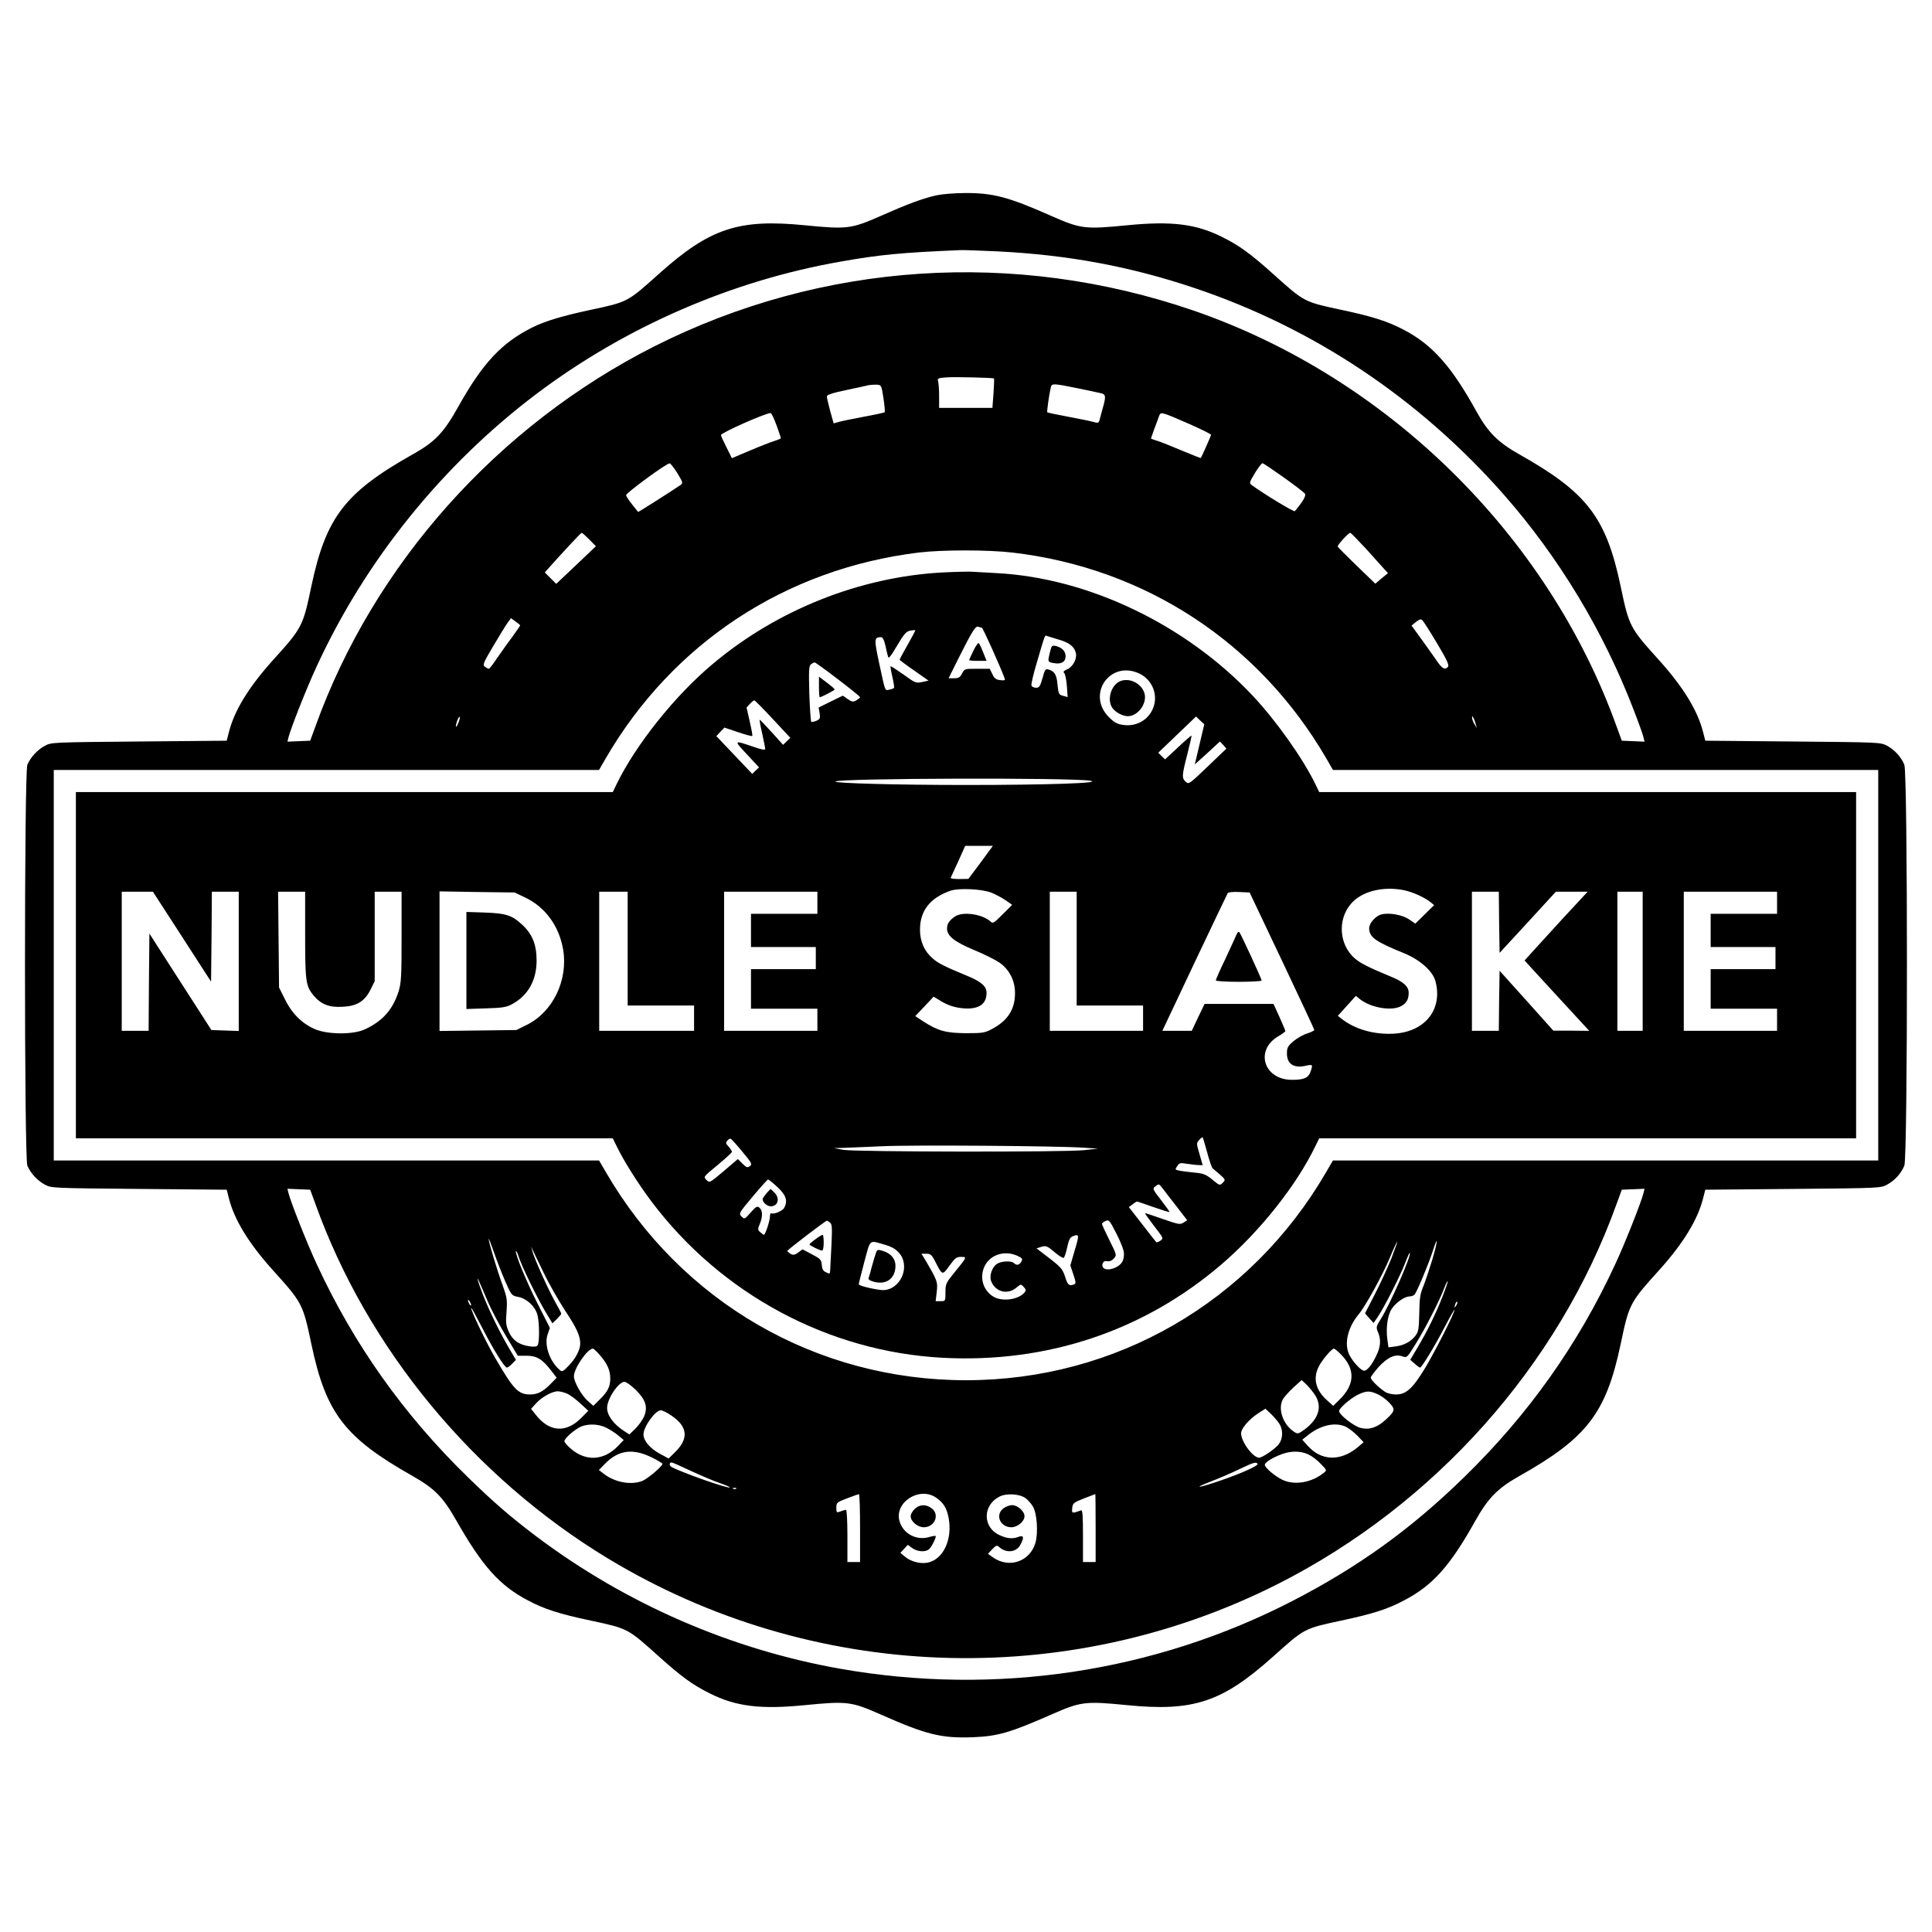 <?xml version="1.0" standalone="no"?>
<!DOCTYPE svg PUBLIC "-//W3C//DTD SVG 20010904//EN"
 "http://www.w3.org/TR/2001/REC-SVG-20010904/DTD/svg10.dtd">
<svg version="1.0" xmlns="http://www.w3.org/2000/svg"
 width="1222pt" height="1222pt" viewBox="0 0 1222 1222"
 preserveAspectRatio="xMidYMid meet">
<g transform="translate(0,1222) scale(0.1,-0.1)"
fill="#000000" stroke="none">
<path d="M5925 10985 c-90 -20 -183 -55 -355 -131 -186 -82 -213 -85 -478 -59
-420 42 -602 -19 -922 -305 -203 -182 -197 -179 -435 -230 -178 -38 -288 -71
-370 -112 -193 -97 -312 -225 -465 -498 -94 -168 -147 -224 -290 -304 -428
-241 -548 -398 -640 -831 -54 -258 -58 -265 -244 -471 -153 -170 -244 -319
-278 -454 l-14 -55 -555 -5 c-547 -5 -554 -5 -595 -27 -47 -25 -91 -73 -111
-120 -20 -48 -20 -2488 0 -2536 20 -47 64 -95 111 -120 41 -22 48 -22 595 -27
l555 -5 14 -55 c34 -135 125 -284 278 -454 186 -206 190 -213 244 -470 92
-435 210 -589 640 -832 139 -79 191 -132 275 -279 166 -292 275 -414 455 -508
103 -55 198 -85 395 -127 237 -51 233 -48 430 -225 145 -130 216 -182 323
-235 166 -84 323 -103 604 -75 266 26 292 23 478 -59 289 -128 385 -152 586
-144 155 6 238 31 488 141 193 85 217 88 484 62 420 -42 602 19 922 305 203
182 197 179 435 230 197 42 292 72 395 127 181 94 292 218 451 503 82 146 141
206 279 284 428 241 548 398 640 831 54 258 58 265 244 471 153 170 244 319
278 454 l14 55 555 5 c547 5 554 5 595 27 48 26 88 70 109 120 22 53 22 2483
0 2536 -21 50 -61 94 -109 120 -41 22 -48 22 -595 27 l-555 5 -14 55 c-34 135
-125 284 -278 454 -186 206 -190 213 -244 471 -92 433 -212 590 -640 831 -135
76 -198 139 -270 269 -158 287 -280 424 -459 518 -104 55 -199 85 -396 127
-237 51 -233 48 -430 225 -145 130 -216 182 -323 235 -166 84 -323 103 -604
75 -265 -26 -292 -23 -478 59 -273 121 -369 146 -548 145 -64 0 -144 -7 -177
-14z m385 -355 c444 -22 838 -95 1243 -231 757 -254 1424 -700 1960 -1309 347
-395 629 -862 820 -1360 31 -80 59 -158 62 -173 l7 -28 -72 3 -72 3 -33 90
c-435 1211 -1451 2209 -2677 2631 -1131 388 -2352 307 -3410 -227 -992 -502
-1775 -1380 -2143 -2404 l-33 -90 -72 -3 -72 -3 7 28 c13 54 118 320 178 448
310 674 798 1277 1392 1725 562 423 1231 714 1920 835 249 44 381 57 760 73
17 1 122 -3 235 -8z m-23 -804 c2 -2 0 -44 -3 -94 l-7 -92 -168 0 -169 0 0 73
c0 39 -3 82 -6 94 -6 20 -2 22 52 26 56 4 296 -2 301 -7z m-699 -125 c7 -46
10 -86 8 -88 -2 -3 -62 -16 -133 -29 -70 -13 -142 -28 -159 -33 l-31 -9 -22
78 c-11 42 -21 84 -21 92 0 11 33 22 123 41 67 14 131 28 142 31 11 2 34 3 50
3 30 -2 30 -3 43 -86z m1224 64 c68 -14 135 -28 151 -32 29 -6 32 -18 18 -73
-6 -19 -15 -54 -21 -77 -10 -41 -11 -41 -43 -32 -17 5 -90 20 -160 33 -71 13
-130 26 -133 28 -3 4 9 96 22 156 6 28 14 28 166 -3z m-1900 -236 c15 -41 27
-77 27 -80 1 -3 -18 -11 -41 -18 -22 -7 -92 -34 -155 -61 l-114 -48 -34 69
c-19 38 -35 72 -35 77 0 15 295 145 315 139 6 -2 22 -37 37 -78z m2611 9 c75
-33 137 -64 137 -68 0 -6 -57 -135 -65 -147 -1 -1 -53 19 -117 46 -63 27 -134
55 -156 62 -23 7 -42 14 -42 15 0 2 10 29 21 61 12 32 26 68 30 81 11 29 11
29 192 -50z m-3239 -310 c36 -60 37 -63 20 -76 -48 -33 -267 -173 -268 -170
-1 2 -19 24 -39 49 -20 25 -37 51 -37 57 0 14 254 201 275 201 6 1 27 -27 49
-61z m3836 -28 c69 -49 129 -95 134 -103 8 -13 -12 -48 -64 -110 -6 -7 -198
110 -273 165 -16 12 -15 17 20 75 21 35 43 63 48 63 6 0 66 -41 135 -90z
m-4393 -392 l42 -43 -125 -119 -126 -119 -36 36 -36 36 20 23 c88 99 208 228
213 228 4 0 25 -19 48 -42z m4914 -60 c51 -57 103 -114 115 -128 l23 -25 -40
-33 -40 -34 -117 113 c-64 62 -119 117 -121 122 -3 9 68 87 80 87 3 0 48 -46
100 -102z m-2237 -23 c840 -98 1559 -570 1985 -1302 l42 -73 1724 0 1725 0 0
-1235 0 -1235 -1725 0 -1724 0 -42 -72 c-478 -824 -1333 -1318 -2279 -1318
-946 0 -1801 494 -2279 1318 l-42 72 -1724 0 -1725 0 0 1235 0 1235 1725 0
1724 0 42 73 c424 729 1137 1199 1979 1302 147 18 439 18 594 0z m-3114 -461
c0 -2 -24 -37 -53 -77 -30 -39 -72 -100 -96 -134 -23 -35 -45 -63 -49 -63 -5
0 -16 6 -25 13 -15 11 -11 23 52 129 38 65 79 131 91 148 l22 30 29 -21 c16
-11 29 -22 29 -25z m5800 -114 c61 -102 77 -137 69 -147 -21 -24 -38 -13 -80
50 -24 34 -67 95 -97 136 l-54 74 28 23 c23 18 32 20 41 10 7 -6 49 -72 93
-146z m-6190 -500 c-16 -40 -23 -33 -9 9 6 18 14 30 17 27 2 -3 -1 -19 -8 -36z
m6434 -10 l7 -25 -15 25 c-9 14 -15 32 -15 40 0 13 1 13 8 0 5 -8 12 -26 15
-40z m-7339 -3035 c329 -916 1000 -1728 1853 -2244 1286 -777 2892 -838 4234
-160 992 502 1775 1380 2143 2404 l33 90 72 3 72 3 -7 -28 c-13 -54 -118 -320
-178 -448 -233 -505 -549 -952 -958 -1350 -334 -326 -667 -566 -1084 -781
-874 -451 -1879 -602 -2860 -429 -691 122 -1356 411 -1921 836 -162 122 -273
218 -433 374 -409 398 -725 845 -958 1350 -60 128 -165 394 -178 448 l-7 28
72 -3 72 -3 33 -90z m1201 -490 c39 -88 40 -90 82 -98 53 -10 106 -59 121
-112 13 -47 14 -174 2 -193 -6 -10 -21 -12 -54 -7 -66 10 -105 38 -129 92 -18
40 -20 59 -14 128 5 75 3 88 -25 166 -34 92 -89 275 -88 293 0 6 15 -32 33
-84 18 -52 50 -135 72 -185z m5865 143 c-17 -56 -42 -132 -56 -168 -23 -55
-27 -82 -28 -177 -2 -96 -5 -115 -23 -140 -29 -38 -72 -62 -126 -69 l-46 -6
-7 52 c-10 72 2 153 28 192 27 40 82 78 112 78 13 0 27 6 33 13 15 18 88 192
114 273 34 107 34 71 -1 -48z m-261 1 c-23 -57 -70 -159 -104 -225 l-62 -121
27 -31 27 -30 28 41 c43 65 139 255 170 334 15 40 29 71 31 69 13 -12 -123
-323 -184 -420 -29 -46 -30 -51 -17 -82 20 -48 17 -92 -11 -149 -28 -59 -58
-95 -77 -95 -19 0 -71 56 -93 100 -35 69 -11 173 58 256 43 51 151 247 197
357 24 58 46 105 47 103 2 -2 -15 -50 -37 -107z m-5359 -94 c32 -66 92 -171
133 -234 73 -110 96 -160 96 -209 0 -39 -29 -95 -72 -139 -40 -41 -43 -42 -61
-25 -62 55 -96 157 -73 222 l14 41 -77 152 c-72 142 -147 324 -137 334 2 2 10
-13 16 -34 19 -60 114 -255 166 -343 l48 -80 28 27 c15 15 28 30 28 34 0 4
-19 40 -42 81 -41 73 -130 271 -142 318 l-6 25 11 -25 c7 -14 38 -79 70 -145z
m-350 -190 c22 -49 72 -144 112 -210 l72 -120 55 0 c65 0 101 -22 155 -93 l36
-46 -38 -39 c-48 -49 -82 -67 -130 -67 -75 0 -105 31 -222 233 -57 98 -152
296 -151 315 1 4 29 -47 63 -113 76 -149 148 -265 163 -265 6 0 21 11 34 25
l23 24 -40 68 c-58 98 -125 234 -167 340 -35 90 -49 143 -19 73 8 -19 32 -75
54 -125z m6033 44 c-43 -110 -96 -218 -159 -324 l-45 -76 28 -24 c15 -14 30
-25 34 -25 10 0 88 127 155 255 34 66 63 116 63 110 0 -20 -121 -259 -185
-366 -80 -132 -121 -169 -185 -169 -26 0 -56 7 -70 17 -40 26 -90 76 -90 89 0
7 23 37 50 68 58 62 104 83 150 67 29 -10 30 -9 85 80 61 98 152 276 180 352
10 26 20 46 22 43 2 -2 -13 -46 -33 -97z m-6144 -54 c0 -5 -5 -3 -10 5 -5 8
-10 20 -10 25 0 6 5 3 10 -5 5 -8 10 -19 10 -25z m6231 -2 c-12 -20 -14 -14
-5 12 4 9 9 14 11 11 3 -2 0 -13 -6 -23z m-5416 -315 c47 -54 65 -96 65 -148
0 -51 -17 -84 -68 -133 l-39 -39 -36 32 c-38 33 -87 120 -87 155 0 50 86 175
120 175 5 0 25 -19 45 -42z m4687 5 c92 -94 88 -191 -10 -286 l-39 -39 -37 33
c-73 64 -93 138 -56 213 20 42 83 116 97 116 5 0 25 -17 45 -37z m-171 -247
c56 -76 34 -158 -60 -228 -39 -28 -43 -29 -66 -14 -69 45 -103 142 -72 203 9
17 40 51 68 77 l52 47 25 -23 c14 -13 38 -41 53 -62z m-4293 26 c64 -62 80
-108 58 -166 -9 -23 -34 -59 -56 -81 l-39 -38 -28 18 c-70 44 -113 101 -113
150 0 57 72 165 110 165 10 0 41 -22 68 -48z m-433 -26 c19 -8 57 -36 85 -62
l51 -47 -43 -44 c-96 -98 -202 -92 -288 17 l-31 39 31 34 c34 39 102 77 138
77 12 0 38 -6 57 -14z m5130 -5 c22 -10 55 -34 73 -54 39 -41 37 -52 -27 -110
-52 -47 -103 -63 -157 -48 -43 12 -134 83 -134 106 0 19 76 84 124 106 51 23
71 23 121 0z m-619 -193 c21 -40 17 -91 -8 -123 -23 -30 -104 -85 -124 -85
-39 0 -114 102 -114 154 0 31 51 90 110 128 l44 28 39 -37 c21 -21 45 -50 53
-65z m-3853 61 c109 -72 116 -149 22 -239 l-36 -35 -57 31 c-61 33 -102 82
-102 121 0 49 75 153 110 153 9 0 38 -14 63 -31z m-409 -79 c23 -11 57 -33 76
-49 l35 -29 -35 -37 c-91 -95 -206 -101 -303 -15 -20 18 -37 38 -37 44 0 16
45 58 90 85 45 27 120 28 174 1z m4680 5 c18 -9 50 -34 72 -56 l39 -41 -35
-30 c-110 -93 -234 -90 -321 10 l-32 36 29 23 c83 69 179 91 248 58z m-4390
-194 c36 -18 66 -36 66 -40 0 -15 -91 -92 -125 -107 -70 -29 -173 -11 -243 42
l-34 26 38 39 c86 88 176 100 298 40z m4151 20 c22 -10 58 -37 79 -60 39 -40
39 -41 20 -56 -76 -62 -183 -81 -260 -46 -48 22 -114 78 -114 96 0 16 53 48
112 69 58 20 115 19 163 -3z m-3904 -105 c63 -29 144 -64 181 -76 37 -13 66
-25 64 -28 -10 -9 -298 92 -368 129 -17 9 -16 29 1 29 4 0 59 -24 122 -54z
m3583 45 c7 -11 -99 -59 -230 -104 -141 -49 -188 -55 -69 -9 55 21 138 57 185
80 90 43 106 47 114 33z m-3297 -157 c-3 -3 -12 -4 -19 -1 -8 3 -5 6 6 6 11 1
17 -2 13 -5z m783 -249 l0 -215 -40 0 -40 0 0 165 c0 96 -4 165 -9 165 -5 0
-21 -4 -35 -10 -25 -9 -26 -8 -26 24 0 32 3 34 68 59 37 14 70 26 75 26 4 1 7
-96 7 -214z m480 193 c48 -33 68 -66 80 -128 26 -137 -34 -265 -134 -284 -46
-9 -108 8 -143 39 l-28 23 24 26 23 25 27 -20 c33 -24 84 -28 107 -8 17 14 48
78 42 84 -2 2 -22 -1 -45 -8 -79 -21 -160 23 -183 100 -36 119 124 223 230
151z m568 -5 c15 -11 36 -35 46 -53 25 -42 33 -163 16 -226 -34 -121 -167
-167 -270 -94 l-31 22 27 29 c24 25 29 27 44 14 45 -41 110 -34 135 16 24 45
20 60 -11 49 -38 -15 -74 -12 -121 10 -108 48 -109 188 -3 243 45 24 130 19
168 -10z m442 -188 l0 -215 -40 0 -40 0 0 166 c0 129 -3 165 -12 161 -57 -21
-60 -20 -56 14 3 31 8 35 73 61 39 15 71 27 73 28 1 0 2 -97 2 -215z"/>
<path d="M5958 8599 c-522 -29 -1043 -237 -1448 -577 -240 -200 -490 -514
-611 -764 l-23 -48 -1698 0 -1698 0 0 -1095 0 -1095 1698 0 1698 0 23 -47 c45
-94 137 -240 222 -353 441 -586 1120 -950 1842 -988 660 -35 1272 170 1762
590 243 208 476 501 596 751 l23 47 1698 0 1698 0 0 1095 0 1095 -1698 0
-1698 0 -23 48 c-80 165 -248 402 -397 561 -423 450 -1041 746 -1620 776 -60
3 -131 7 -159 9 -27 1 -112 -1 -187 -5z m252 -349 c6 0 111 -232 145 -322 4
-11 -3 -13 -28 -10 -27 3 -38 11 -50 38 l-17 34 -80 0 c-78 0 -80 0 -95 -30
-13 -25 -22 -30 -50 -30 l-35 0 61 123 c88 175 109 209 126 203 8 -3 18 -6 23
-6z m-469 -108 c-28 -49 -51 -92 -51 -94 0 -3 41 -34 92 -69 l91 -64 -41 -9
c-39 -8 -43 -6 -118 48 -43 30 -79 54 -81 52 -2 -2 3 -32 11 -66 8 -35 13 -67
11 -71 -3 -3 -16 -9 -30 -11 -29 -6 -24 -19 -65 171 -32 150 -31 160 12 161
11 0 19 -15 28 -52 6 -29 14 -61 17 -72 4 -14 18 4 57 70 43 73 58 90 82 95
16 3 31 4 33 3 2 -2 -20 -43 -48 -92z m954 33 c68 -19 101 -45 110 -86 8 -37
-19 -87 -56 -103 -21 -9 -26 -15 -18 -23 7 -7 14 -43 17 -82 l5 -70 -29 8
c-27 7 -29 11 -35 70 -6 64 -18 84 -56 96 -21 6 -24 1 -39 -54 -15 -53 -21
-61 -41 -61 -13 0 -26 6 -29 14 -3 7 13 76 36 152 52 177 48 167 63 161 6 -2
39 -12 72 -22z m-1394 -252 c76 -58 139 -109 139 -113 0 -4 -11 -12 -24 -20
-21 -11 -28 -10 -55 9 l-30 21 -76 -37 -77 -38 6 -36 c5 -32 3 -37 -20 -48
-15 -6 -29 -9 -33 -6 -3 4 -9 84 -12 178 -4 145 -3 174 10 185 8 6 19 12 24
12 4 0 71 -48 148 -107z m1907 36 c74 -36 113 -120 92 -198 -23 -87 -106 -140
-197 -126 -37 5 -56 16 -89 49 -145 145 9 364 194 275z m-2319 -288 l110 -118
-23 -22 -23 -22 -73 81 c-40 44 -74 79 -75 78 -2 -2 5 -41 16 -88 10 -47 19
-90 19 -97 0 -8 -22 -5 -67 11 -135 46 -134 46 -49 -45 l77 -83 -22 -20 -21
-21 -114 120 -113 119 25 27 26 27 86 -29 c47 -16 88 -27 90 -24 3 2 -5 44
-16 92 l-20 88 21 23 c11 12 24 22 28 22 4 0 57 -53 118 -119z m2705 -130
c-13 -54 -26 -112 -30 -127 l-7 -29 39 35 c22 19 57 52 80 73 l40 37 21 -22
20 -23 -119 -114 c-116 -111 -119 -113 -138 -96 -26 24 -25 38 10 175 16 63
28 116 26 117 -1 2 -40 -31 -85 -74 l-82 -76 -22 21 -21 21 120 115 119 114
26 -25 26 -24 -23 -98z m-699 -259 c89 -15 -272 -27 -785 -27 -440 0 -838 11
-826 22 20 21 1487 25 1611 5z m-692 -517 l-78 -104 -58 -1 c-32 0 -56 3 -54
8 2 4 23 51 48 104 l44 98 88 0 87 0 -77 -105z m67 -191 c25 -10 65 -31 89
-47 l43 -30 -60 -60 c-58 -58 -62 -60 -79 -44 -52 46 -175 63 -223 30 -36 -25
-49 -45 -50 -75 0 -48 45 -84 171 -137 64 -26 137 -63 163 -81 61 -44 96 -113
96 -192 0 -102 -46 -174 -145 -226 -46 -25 -59 -27 -165 -27 -127 1 -176 14
-271 75 l-50 33 58 61 58 62 30 -18 c58 -37 101 -51 161 -56 95 -7 144 27 144
98 0 42 -34 72 -128 110 -140 58 -178 77 -214 109 -52 45 -79 107 -79 179 -1
122 65 205 196 249 53 17 196 10 255 -13z m2612 15 c56 -12 128 -45 166 -75
l23 -19 -59 -58 -60 -59 -41 28 c-43 28 -125 43 -174 30 -36 -9 -77 -55 -77
-87 0 -57 40 -85 225 -160 96 -40 177 -111 194 -174 48 -178 -64 -321 -262
-333 -125 -7 -247 27 -334 96 l-21 17 57 63 57 63 27 -22 c69 -53 196 -75 257
-44 35 18 50 43 50 85 0 41 -33 71 -118 105 -135 56 -189 83 -224 114 -97 85
-109 241 -26 341 67 82 205 117 340 89z m-7731 -293 l184 -285 3 285 2 284 85
0 85 0 0 -440 0 -441 -87 3 -86 3 -196 305 -196 305 -3 -308 -2 -307 -85 0
-85 0 0 440 0 440 99 0 98 0 184 -284z m779 13 c0 -295 4 -325 52 -384 48 -57
98 -78 183 -73 93 4 141 34 179 109 l26 53 0 283 0 283 85 0 85 0 0 -284 c0
-253 -2 -291 -19 -347 -37 -116 -102 -189 -216 -241 -72 -32 -225 -32 -307 0
-83 34 -150 98 -195 190 l-38 76 -3 303 -3 303 85 0 86 0 0 -271z m1392 234
c127 -60 215 -181 240 -330 32 -193 -65 -394 -231 -476 l-65 -32 -243 -3 -243
-3 0 441 0 442 238 -4 237 -3 67 -32z m648 -323 l0 -360 210 0 210 0 0 -80 0
-80 -300 0 -300 0 0 440 0 440 90 0 90 0 0 -360z m1200 290 l0 -70 -210 0
-210 0 0 -105 0 -105 205 0 205 0 0 -70 0 -70 -205 0 -205 0 0 -125 0 -125
210 0 210 0 0 -70 0 -70 -295 0 -295 0 0 440 0 440 295 0 295 0 0 -70z m1640
-290 l0 -360 210 0 210 0 0 -80 0 -80 -295 0 -295 0 0 440 0 440 85 0 85 0 0
-360z m1298 -75 c112 -236 204 -434 205 -439 1 -4 -18 -14 -43 -22 -25 -7 -65
-30 -88 -49 -37 -32 -42 -41 -42 -79 0 -66 44 -94 119 -77 45 10 46 8 30 -38
-14 -39 -41 -51 -117 -51 -179 0 -237 188 -86 276 24 14 44 29 44 32 0 4 -17
44 -37 89 l-38 83 -218 0 -218 0 -41 -85 -40 -85 -93 0 -93 0 203 430 c112
236 207 435 210 440 4 7 34 10 73 8 l66 -3 204 -430z m1374 241 l3 -193 178
193 178 194 100 0 101 0 -154 -166 c-84 -92 -174 -190 -199 -218 l-46 -51 51
-56 c28 -30 120 -130 204 -222 l154 -167 -114 1 -113 0 -170 190 -170 189 -3
-190 -2 -190 -85 0 -85 0 0 440 0 440 85 0 85 0 2 -194z m908 -246 l0 -440
-80 0 -80 0 0 440 0 440 80 0 80 0 0 -440z m850 370 l0 -70 -210 0 -210 0 0
-105 0 -105 205 0 205 0 0 -70 0 -70 -205 0 -205 0 0 -125 0 -125 210 0 210 0
0 -70 0 -70 -295 0 -295 0 0 440 0 440 295 0 295 0 0 -70z m-3604 -1581 c14
-52 29 -96 34 -99 4 -3 24 -20 45 -38 37 -33 37 -34 19 -53 -19 -19 -20 -18
-66 20 -42 34 -55 39 -120 45 -40 4 -83 10 -95 13 -21 5 -21 7 -7 27 13 21 19
22 62 15 26 -4 59 -8 73 -8 l26 -1 -20 70 c-20 67 -20 70 -2 90 10 11 20 18
22 16 2 -2 15 -46 29 -97z m-2941 7 c60 -72 64 -80 48 -92 -16 -11 -22 -9 -47
16 l-29 29 -89 -76 c-90 -76 -90 -76 -110 -56 -20 20 -19 20 71 94 49 41 90
78 90 83 1 6 -9 20 -20 33 -18 19 -20 25 -9 38 7 9 17 14 21 13 5 -2 38 -38
74 -82z m2155 25 l95 -6 -90 -10 c-122 -13 -1441 -11 -1520 2 l-60 11 65 2
c36 1 144 6 240 10 186 9 1111 2 1270 -9z m-1932 -250 c54 -50 66 -86 42 -131
-10 -19 -67 -43 -81 -34 -5 3 -9 -6 -9 -19 0 -27 -29 -117 -38 -117 -3 0 -13
7 -23 16 -17 15 -17 19 -4 51 20 46 19 87 -1 104 -15 12 -22 8 -56 -30 -38
-44 -39 -44 -58 -25 -18 19 -17 21 72 127 49 59 93 107 96 107 4 0 31 -22 60
-49z m2436 -8 c11 -15 51 -67 88 -114 l67 -87 -23 -15 c-21 -14 -31 -12 -132
23 -60 21 -110 38 -111 36 -2 -1 24 -38 57 -81 59 -76 60 -78 40 -92 -12 -8
-23 -13 -26 -10 -3 2 -43 53 -89 113 l-85 109 23 17 c12 10 25 18 29 18 4 0
51 -16 104 -35 54 -19 99 -33 101 -31 2 1 -22 35 -53 75 -53 68 -55 73 -38 86
25 19 23 19 48 -12z m-245 -411 c1 -44 -13 -68 -49 -87 -51 -26 -97 -14 -86
22 5 14 13 19 29 16 14 -3 30 3 42 17 19 21 19 22 -28 116 -26 52 -47 98 -47
103 0 4 10 13 23 18 21 10 25 5 69 -81 27 -52 47 -105 47 -124z m-1859 195
c13 -10 14 -33 9 -142 -4 -71 -7 -142 -8 -157 -1 -26 -3 -27 -25 -16 -19 8
-26 20 -28 47 -3 33 -8 39 -62 67 l-60 32 -27 -20 c-22 -16 -31 -18 -48 -9
-11 7 -21 15 -21 19 1 7 240 190 250 191 3 0 12 -5 20 -12z m1548 -174 l-28
-97 19 -57 c17 -50 17 -58 4 -63 -31 -12 -40 -4 -56 48 -16 48 -25 60 -99 117
l-82 63 31 10 c29 8 37 5 82 -33 28 -24 54 -40 59 -37 5 3 15 33 22 67 10 45
18 63 34 69 42 17 44 11 14 -87z m-1191 31 c60 -18 99 -56 109 -110 16 -86
-50 -174 -130 -174 -35 0 -143 24 -154 35 -2 2 14 64 34 140 42 154 26 142
141 109z m836 -71 c23 -11 26 -17 17 -33 -12 -22 -30 -26 -47 -9 -16 16 -80
13 -107 -5 -31 -20 -50 -75 -37 -109 26 -68 103 -89 159 -42 29 24 30 24 47 5
15 -16 16 -22 5 -35 -37 -44 -133 -59 -190 -30 -62 32 -92 105 -71 174 27 91
133 131 224 84z m-529 -30 c47 -92 46 -91 91 -29 35 48 44 56 73 56 39 0 40 1
-40 -97 -55 -68 -58 -74 -58 -127 0 -56 0 -56 -31 -56 l-31 0 7 60 c7 62 4 71
-77 208 l-20 32 31 0 c26 0 34 -6 55 -47z"/>
<path d="M6157 8105 c-15 -31 -27 -58 -27 -60 0 -3 25 -5 55 -5 l55 0 -21 53
c-11 28 -24 55 -28 59 -4 5 -19 -17 -34 -47z"/>
<path d="M6641 8095 c-15 -61 -15 -62 24 -69 47 -9 75 7 75 43 0 32 -23 55
-61 65 -25 5 -28 3 -38 -39z"/>
<path d="M5180 7875 c0 -36 2 -65 5 -65 10 0 95 44 94 49 0 4 -22 23 -50 44
l-49 37 0 -65z"/>
<path d="M7084 7911 c-57 -25 -84 -118 -48 -169 19 -27 65 -52 97 -52 65 0
124 81 106 144 -18 64 -96 102 -155 77z"/>
<path d="M2950 6145 l0 -307 123 4 c101 3 129 7 163 25 103 55 158 151 158
278 0 100 -27 167 -91 226 -65 60 -101 72 -235 77 l-118 4 0 -307z"/>
<path d="M7821 6309 c-5 -13 -37 -82 -70 -153 -34 -70 -61 -132 -61 -137 0 -5
65 -9 145 -9 80 0 145 4 145 8 0 11 -131 294 -141 306 -5 5 -12 -1 -18 -15z"/>
<path d="M4853 4678 c-11 -13 -23 -29 -27 -36 -11 -18 22 -52 49 -52 47 0 60
52 22 88 l-23 22 -21 -22z"/>
<path d="M5158 4382 c-21 -15 -38 -30 -38 -33 0 -6 66 -39 80 -39 6 0 10 23
10 50 0 28 -3 50 -7 50 -5 -1 -25 -13 -45 -28z"/>
<path d="M5540 4294 c-5 -13 -16 -51 -25 -83 -8 -33 -18 -67 -21 -74 -3 -10 7
-17 36 -25 77 -19 132 21 134 99 1 46 -28 81 -80 97 -33 10 -36 9 -44 -14z"/>
<path d="M5785 2675 c-14 -13 -25 -33 -25 -45 0 -33 44 -70 83 -70 69 0 102
79 51 119 -36 28 -79 27 -109 -4z"/>
<path d="M6346 2679 c-53 -41 -20 -119 51 -119 39 0 83 37 83 70 0 31 -44 70
-78 70 -16 0 -41 -9 -56 -21z"/>
</g>
</svg>
